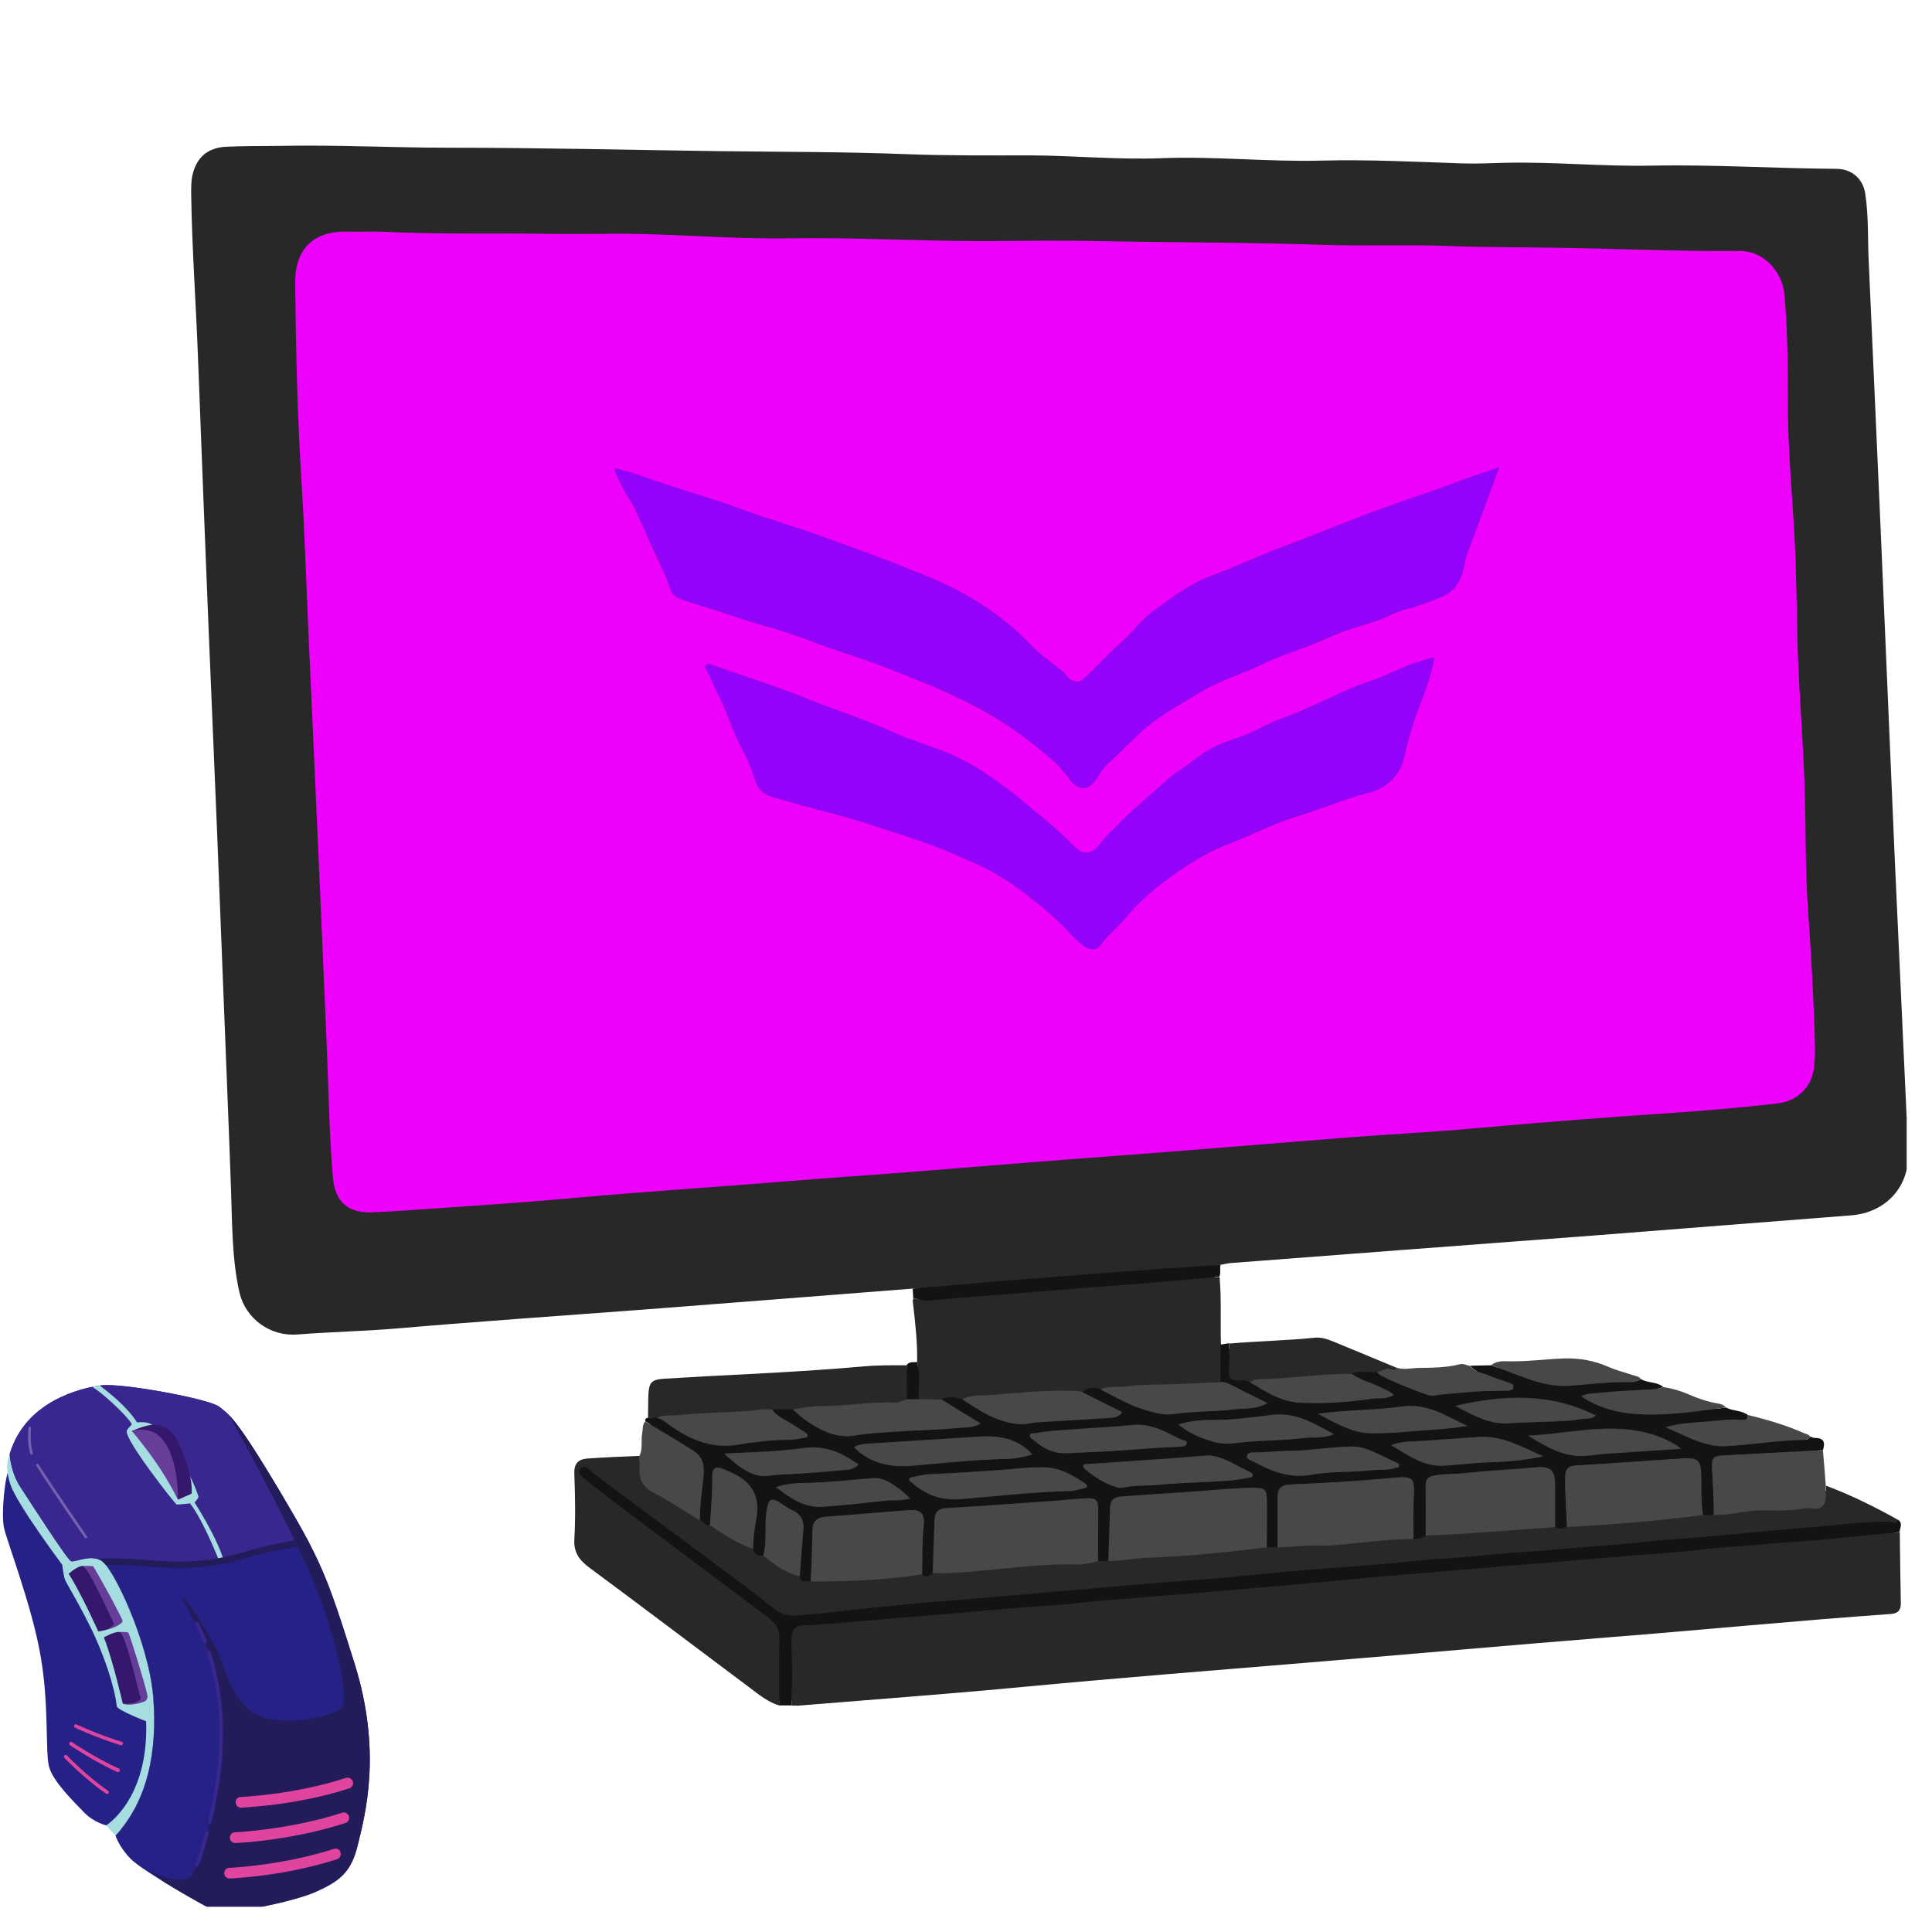 <?xml version="1.0" encoding="UTF-8"?> <svg xmlns="http://www.w3.org/2000/svg" xmlns:xlink="http://www.w3.org/1999/xlink" width="50" zoomAndPan="magnify" viewBox="0 0 37.5 37.5" height="50" preserveAspectRatio="xMidYMid meet" version="1.0"><defs><clipPath id="e12122bef0"><path d="M 0.02 28 L 3 28 L 3 36 L 0.02 36 Z M 0.02 28 " clip-rule="nonzero"></path></clipPath><clipPath id="afe61d7854"><path d="M 0.02 26.824 L 7.422 26.824 L 7.422 37.008 L 0.02 37.008 Z M 0.02 26.824 " clip-rule="nonzero"></path></clipPath><clipPath id="bbff3f64ac"><path d="M 0.02 26.824 L 6 26.824 L 6 31 L 0.02 31 Z M 0.02 26.824 " clip-rule="nonzero"></path></clipPath><clipPath id="b78fb0c86a"><path d="M 1 26.824 L 5 26.824 L 5 31 L 1 31 Z M 1 26.824 " clip-rule="nonzero"></path></clipPath><clipPath id="965045888f"><path d="M 2 27 L 7.422 27 L 7.422 37.008 L 2 37.008 Z M 2 27 " clip-rule="nonzero"></path></clipPath><clipPath id="8d17c6a1eb"><path d="M 0.02 28 L 2 28 L 2 30 L 0.02 30 Z M 0.02 28 " clip-rule="nonzero"></path></clipPath><clipPath id="c1322e24a9"><path d="M 0.02 27 L 1 27 L 1 29 L 0.02 29 Z M 0.02 27 " clip-rule="nonzero"></path></clipPath><clipPath id="66190f2c68"><path d="M 3.699 2.781 L 37.008 2.781 L 37.008 33.125 L 3.699 33.125 Z M 3.699 2.781 " clip-rule="nonzero"></path></clipPath><clipPath id="3f3186a847"><path d="M 11 24 L 37.008 24 L 37.008 33.125 L 11 33.125 Z M 11 24 " clip-rule="nonzero"></path></clipPath><clipPath id="4d8e5bfac4"><path d="M 5 4 L 37.008 4 L 37.008 30 L 5 30 Z M 5 4 " clip-rule="nonzero"></path></clipPath><clipPath id="d77c3d03f3"><path d="M 11 9 L 37.008 9 L 37.008 29 L 11 29 Z M 11 9 " clip-rule="nonzero"></path></clipPath></defs><g clip-path="url(#e12122bef0)"><path fill="#252186" d="M 2.973 32.926 C 2.879 31.852 2.188 30.41 1.965 30.289 C 1.738 30.164 1.453 30.332 1.379 30.301 C 1.305 30.273 0.605 29.18 0.402 28.871 C 0.312 28.734 0.258 28.594 0.23 28.477 C 0.211 28.477 0.199 28.48 0.191 28.492 C 0.094 28.609 0.02 29.391 0.078 29.656 C 0.137 29.926 0.617 31.164 0.785 32.125 C 0.957 33.086 0.875 34.016 0.953 34.297 C 1.031 34.582 1.438 34.977 1.633 35.18 C 1.828 35.379 2.062 35.43 2.062 35.43 C 2.062 35.43 2.195 35.473 2.355 35.5 C 2.883 34.84 3.059 33.934 2.973 32.926 Z M 2.973 32.926 " fill-opacity="1" fill-rule="nonzero"></path><path fill="#a5dde1" d="M 2.973 32.926 C 2.879 31.852 2.188 30.41 1.965 30.289 C 1.738 30.164 1.453 30.332 1.379 30.301 C 1.305 30.273 0.605 29.18 0.402 28.871 C 0.227 28.605 0.195 28.32 0.188 28.242 C 0.129 28.352 0.109 28.535 0.203 28.816 C 0.32 29.184 1.207 30.371 1.207 30.371 C 1.207 30.371 1.23 30.551 1.254 30.641 C 1.281 30.727 1.465 31 1.742 31.555 C 2.02 32.109 2.227 32.75 2.266 33.117 C 2.277 33.195 2.836 33.41 2.836 33.41 C 2.891 34.922 2.062 35.43 2.062 35.43 L 2.242 35.629 C 2.859 34.961 3.062 34.004 2.973 32.926 Z M 2.973 32.926 " fill-opacity="1" fill-rule="nonzero"></path></g><g clip-path="url(#afe61d7854)"><path fill="#252186" d="M 2.242 35.629 C 2.242 35.629 2.312 35.859 2.547 36.09 C 2.781 36.324 4.016 37.027 4.199 37.102 C 4.383 37.176 5.695 36.918 6.141 36.715 C 6.586 36.512 6.82 36.348 6.949 35.793 C 7.082 35.238 7.422 34.016 6.883 32.293 C 6.344 30.57 6.23 30.289 5.402 28.898 C 4.57 27.508 4.441 27.449 4.25 27.301 C 4.062 27.156 2.363 26.836 1.957 26.891 C 1.555 26.945 0.492 27.199 0.188 28.223 C 0.188 28.223 0.199 28.562 0.402 28.871 C 0.605 29.18 1.305 30.273 1.379 30.301 C 1.453 30.332 1.738 30.164 1.965 30.289 C 2.188 30.41 2.879 31.852 2.973 32.926 C 3.062 34.004 2.859 34.961 2.242 35.629 Z M 2.242 35.629 " fill-opacity="1" fill-rule="nonzero"></path></g><g clip-path="url(#bbff3f64ac)"><path fill="#39268e" d="M 5.402 28.898 C 4.57 27.508 4.441 27.449 4.25 27.301 C 4.062 27.156 2.363 26.836 1.957 26.891 C 1.555 26.945 0.492 27.199 0.188 28.223 C 0.188 28.223 0.199 28.562 0.402 28.871 C 0.605 29.18 1.305 30.273 1.379 30.301 C 1.453 30.332 1.738 30.164 1.965 30.289 C 1.98 30.297 1.996 30.312 2.016 30.332 L 2.801 30.32 C 2.801 30.32 3.973 30.371 4.109 30.332 C 4.25 30.293 5.066 30.094 5.215 30.055 C 5.348 30.02 5.77 29.957 5.984 29.922 C 5.836 29.633 5.648 29.316 5.402 28.898 Z M 5.402 28.898 " fill-opacity="1" fill-rule="nonzero"></path></g><g clip-path="url(#b78fb0c86a)"><path fill="#a5dde1" d="M 4.258 30.309 L 4.344 30.293 C 4.207 29.824 3.777 29.164 3.777 29.164 C 3.777 29.164 3.84 29.09 3.852 29.062 C 3.859 29.035 3.742 28.742 3.656 28.594 C 3.57 28.445 3.02 27.691 2.93 27.641 C 2.836 27.586 2.66 27.609 2.66 27.609 C 2.473 27.309 2.105 27.02 1.938 26.895 C 1.895 26.898 1.844 26.906 1.789 26.918 C 2.105 27.117 2.586 27.617 2.555 27.652 C 2.527 27.688 2.469 27.734 2.461 27.773 C 2.414 27.941 3.402 29.199 3.43 29.203 C 3.457 29.207 3.688 29.18 3.688 29.18 C 3.957 29.527 4.258 30.309 4.258 30.309 Z M 4.258 30.309 " fill-opacity="1" fill-rule="nonzero"></path></g><path fill="#221c5a" d="M 5.953 29.859 C 5.75 29.891 5.188 29.984 4.719 30.129 C 4.164 30.297 3.629 30.344 2.926 30.285 C 2.344 30.234 1.992 30.25 1.891 30.258 C 1.914 30.266 1.941 30.273 1.965 30.289 C 1.988 30.301 2.02 30.332 2.055 30.379 C 2.227 30.375 2.52 30.375 2.914 30.41 C 3.273 30.441 3.59 30.445 3.891 30.418 C 4.188 30.391 4.469 30.336 4.754 30.246 C 5.254 30.094 5.867 30 6.016 29.977 C 5.996 29.938 5.973 29.898 5.953 29.859 Z M 5.953 29.859 " fill-opacity="1" fill-rule="nonzero"></path><g clip-path="url(#965045888f)"><path fill="#221c5a" d="M 5.402 28.898 C 4.848 27.969 4.605 27.633 4.449 27.473 C 4.852 28.191 5.621 29.645 5.965 30.41 C 6.375 31.32 6.836 32.934 6.625 33.145 C 6.418 33.352 5.457 33.504 5.012 33.297 C 4.566 33.094 4.363 32.434 4.273 32.172 C 4.188 31.906 3.586 30.957 3.551 31.016 C 3.516 31.07 3.91 31.66 4.055 32.082 C 4.195 32.504 4.367 33.707 4.312 34.188 C 4.262 34.668 3.902 36.379 3.629 36.469 C 3.355 36.562 2.867 36.293 2.867 36.293 L 3.211 36.547 C 3.625 36.801 4.09 37.059 4.199 37.102 C 4.383 37.176 5.695 36.918 6.141 36.715 C 6.586 36.512 6.82 36.348 6.949 35.793 C 7.082 35.238 7.422 34.016 6.883 32.293 C 6.344 30.57 6.23 30.289 5.402 28.898 Z M 5.402 28.898 " fill-opacity="1" fill-rule="nonzero"></path></g><path fill="#e1449f" d="M 4.957 35.066 C 4.793 35.082 4.691 35.086 4.68 35.086 C 4.621 35.09 4.574 35.043 4.574 34.984 C 4.57 34.93 4.613 34.879 4.672 34.879 C 4.684 34.879 5.715 34.836 6.719 34.508 C 6.773 34.492 6.832 34.523 6.848 34.578 C 6.867 34.633 6.836 34.691 6.781 34.711 C 6.062 34.945 5.34 35.035 4.957 35.066 Z M 4.957 35.066 " fill-opacity="1" fill-rule="nonzero"></path><path fill="#e1449f" d="M 4.797 35.758 C 4.664 35.77 4.582 35.773 4.57 35.773 C 4.512 35.777 4.465 35.73 4.461 35.676 C 4.461 35.617 4.5 35.566 4.559 35.566 C 4.57 35.566 5.641 35.512 6.645 35.184 C 6.699 35.168 6.754 35.199 6.773 35.254 C 6.789 35.309 6.762 35.367 6.707 35.383 C 5.945 35.633 5.172 35.727 4.797 35.758 Z M 4.797 35.758 " fill-opacity="1" fill-rule="nonzero"></path><path fill="#e1449f" d="M 4.734 36.441 C 4.57 36.457 4.473 36.461 4.457 36.461 C 4.402 36.465 4.355 36.418 4.352 36.359 C 4.352 36.305 4.395 36.254 4.453 36.254 C 4.461 36.254 5.477 36.211 6.48 35.887 C 6.535 35.867 6.594 35.898 6.609 35.953 C 6.629 36.008 6.598 36.066 6.543 36.086 C 5.824 36.32 5.109 36.41 4.734 36.441 Z M 4.734 36.441 " fill-opacity="1" fill-rule="nonzero"></path><path fill="#673d9a" d="M 1.594 30.395 C 1.594 30.395 1.777 30.391 1.805 30.402 C 1.832 30.414 2.371 31.398 2.379 31.461 C 2.383 31.52 2.191 31.602 2.133 31.617 C 2.074 31.637 1.906 31.664 1.906 31.664 Z M 1.594 30.395 " fill-opacity="1" fill-rule="nonzero"></path><path fill="#35186e" d="M 1.906 31.664 C 1.906 31.664 1.57 30.91 1.332 30.547 C 1.332 30.547 1.496 30.402 1.594 30.395 C 1.691 30.383 2.016 31.105 2.215 31.52 C 2.215 31.52 2.145 31.645 1.906 31.664 Z M 1.906 31.664 " fill-opacity="1" fill-rule="nonzero"></path><path fill="#673d9a" d="M 2.316 31.676 C 2.316 31.676 2.469 31.672 2.492 31.691 C 2.512 31.711 2.812 32.668 2.863 32.914 C 2.863 32.914 2.871 33 2.801 33.027 C 2.734 33.055 2.504 33.121 2.383 33.066 L 2.457 32.613 Z M 2.316 31.676 " fill-opacity="1" fill-rule="nonzero"></path><path fill="#35186e" d="M 2.383 33.066 C 2.383 33.066 2.188 32.211 2.016 31.781 C 2.016 31.781 2.215 31.668 2.316 31.676 C 2.422 31.688 2.609 32.504 2.734 32.977 C 2.734 32.977 2.637 33.094 2.383 33.066 Z M 2.383 33.066 " fill-opacity="1" fill-rule="nonzero"></path><path fill="#39268e" d="M 3.828 36.23 C 3.824 36.23 3.816 36.23 3.812 36.227 C 3.797 36.223 3.785 36.199 3.793 36.184 C 3.793 36.18 3.887 35.945 3.984 35.574 C 3.988 35.555 4.008 35.543 4.027 35.547 C 4.047 35.555 4.055 35.574 4.051 35.59 C 3.949 35.969 3.859 36.207 3.855 36.207 C 3.852 36.223 3.84 36.23 3.828 36.23 Z M 3.828 36.23 " fill-opacity="1" fill-rule="nonzero"></path><path fill="#39268e" d="M 4.078 35.398 C 4.074 35.398 4.07 35.398 4.066 35.398 C 4.047 35.395 4.035 35.375 4.039 35.355 C 4.172 34.812 4.246 34.281 4.258 33.773 C 4.277 33.039 4.141 32.449 4.023 32.086 C 4.016 32.066 4.027 32.047 4.047 32.043 C 4.062 32.035 4.082 32.047 4.09 32.066 C 4.207 32.434 4.348 33.031 4.328 33.777 C 4.312 34.285 4.238 34.824 4.105 35.375 C 4.102 35.387 4.09 35.398 4.078 35.398 Z M 4.078 35.398 " fill-opacity="1" fill-rule="nonzero"></path><path fill="#39268e" d="M 3.984 31.898 C 3.969 31.898 3.953 31.891 3.949 31.875 C 3.863 31.652 3.789 31.523 3.789 31.523 C 3.781 31.508 3.785 31.484 3.801 31.477 C 3.816 31.465 3.84 31.473 3.848 31.488 C 3.852 31.492 3.926 31.621 4.012 31.852 C 4.02 31.871 4.012 31.891 3.992 31.895 C 3.992 31.898 3.988 31.898 3.984 31.898 Z M 3.984 31.898 " fill-opacity="1" fill-rule="nonzero"></path><path fill="#35186e" d="M 2.559 27.777 C 2.559 27.777 2.758 27.684 2.918 27.66 C 3.074 27.641 3.312 27.668 3.469 28.012 C 3.625 28.359 3.742 28.719 3.719 28.992 L 3.453 29.109 C 3.453 29.109 3.352 28.457 3.207 28.246 C 3.062 28.035 2.559 27.777 2.559 27.777 Z M 2.559 27.777 " fill-opacity="1" fill-rule="nonzero"></path><path fill="#673d9a" d="M 2.559 27.777 C 2.559 27.777 3.109 28.398 3.453 29.109 C 3.453 29.109 3.496 27.523 2.559 27.777 Z M 2.559 27.777 " fill-opacity="1" fill-rule="nonzero"></path><path fill="#e1449f" d="M 2.082 34.82 C 2.074 34.82 2.066 34.82 2.062 34.816 C 1.648 34.535 1.254 34.125 1.25 34.121 C 1.238 34.109 1.238 34.086 1.25 34.074 C 1.266 34.059 1.285 34.059 1.301 34.074 C 1.305 34.078 1.691 34.484 2.098 34.758 C 2.113 34.77 2.121 34.789 2.109 34.805 C 2.102 34.816 2.094 34.82 2.082 34.82 Z M 2.082 34.82 " fill-opacity="1" fill-rule="nonzero"></path><path fill="#e1449f" d="M 2.297 34.395 C 2.289 34.395 2.285 34.395 2.277 34.395 C 1.855 34.207 1.363 33.879 1.359 33.875 C 1.344 33.863 1.34 33.844 1.348 33.824 C 1.359 33.809 1.379 33.805 1.398 33.816 C 1.402 33.82 1.891 34.145 2.309 34.328 C 2.324 34.336 2.332 34.355 2.324 34.375 C 2.32 34.387 2.309 34.395 2.297 34.395 Z M 2.297 34.395 " fill-opacity="1" fill-rule="nonzero"></path><path fill="#e1449f" d="M 2.359 33.875 C 2.355 33.875 2.352 33.875 2.344 33.875 C 1.863 33.727 1.461 33.535 1.457 33.535 C 1.441 33.527 1.434 33.504 1.441 33.488 C 1.449 33.469 1.469 33.461 1.488 33.473 C 1.492 33.473 1.891 33.664 2.363 33.809 C 2.383 33.812 2.395 33.832 2.387 33.852 C 2.383 33.863 2.371 33.875 2.359 33.875 Z M 2.359 33.875 " fill-opacity="1" fill-rule="nonzero"></path><g clip-path="url(#8d17c6a1eb)"><path fill="#7363ad" d="M 1.668 29.859 C 1.66 29.859 1.652 29.855 1.645 29.848 C 1.637 29.84 0.953 28.848 0.707 28.453 C 0.699 28.441 0.703 28.426 0.715 28.418 C 0.727 28.41 0.742 28.414 0.75 28.426 C 0.996 28.82 1.68 29.809 1.688 29.82 C 1.695 29.832 1.691 29.848 1.68 29.855 C 1.676 29.859 1.672 29.859 1.668 29.859 Z M 1.668 29.859 " fill-opacity="1" fill-rule="nonzero"></path></g><g clip-path="url(#c1322e24a9)"><path fill="#7363ad" d="M 0.617 28.238 C 0.605 28.238 0.594 28.23 0.59 28.219 C 0.527 28.031 0.547 27.824 0.551 27.746 C 0.551 27.73 0.555 27.723 0.555 27.719 C 0.555 27.703 0.562 27.691 0.578 27.691 C 0.59 27.691 0.602 27.699 0.605 27.715 C 0.605 27.719 0.605 27.73 0.602 27.75 C 0.598 27.824 0.582 28.023 0.637 28.203 C 0.645 28.219 0.637 28.23 0.621 28.234 C 0.621 28.238 0.617 28.238 0.617 28.238 Z M 0.617 28.238 " fill-opacity="1" fill-rule="nonzero"></path></g><g clip-path="url(#66190f2c68)"><path fill="#282829" d="M 54.535 29.602 L 54.52 29.605 C 54.301 29.68 54.074 29.699 53.836 29.719 C 53.762 29.723 53.691 29.727 53.617 29.734 L 52.898 29.809 C 51.84 29.918 50.785 30.023 49.727 30.129 C 49.297 30.168 48.863 30.207 48.43 30.246 C 47.977 30.285 47.52 30.328 47.066 30.371 C 46.789 30.398 46.504 30.438 46.23 30.473 C 46.066 30.492 45.902 30.516 45.738 30.535 C 45.57 30.555 45.398 30.566 45.227 30.566 C 44.68 30.566 44.098 30.465 43.445 30.258 C 42.031 29.816 40.621 29.367 39.211 28.918 L 37.559 28.391 L 37.527 28.383 C 37.512 28.375 37.492 28.367 37.473 28.363 C 37.402 28.344 37.371 28.305 37.375 28.227 C 37.375 28.168 37.395 28.129 37.492 28.109 C 37.703 28.07 37.926 28.059 38.141 28.047 C 38.203 28.047 38.266 28.043 38.328 28.039 C 39.066 27.992 39.809 27.945 40.547 27.898 L 41.441 27.844 C 41.449 27.812 41.453 27.781 41.453 27.746 C 41.707 27.5 41.953 27.246 42.254 27.055 C 42.566 26.852 42.879 26.652 43.258 26.59 C 43.289 26.617 43.324 26.629 43.359 26.641 C 43.48 26.57 43.617 26.551 43.762 26.531 C 43.84 26.523 43.918 26.512 43.996 26.496 L 44.008 26.492 L 44.016 26.488 C 44.062 26.465 44.113 26.449 44.16 26.438 C 44.098 26.426 44.035 26.414 43.973 26.402 C 44.195 26.297 44.434 26.305 44.672 26.285 C 45.137 26.25 45.602 26.285 46.062 26.352 C 46 26.375 45.934 26.398 45.871 26.422 C 45.93 26.43 45.984 26.438 46.039 26.445 C 46.109 26.469 46.184 26.48 46.254 26.488 C 46.348 26.504 46.434 26.52 46.512 26.559 C 46.551 26.547 46.594 26.535 46.633 26.523 C 47.238 26.609 47.805 26.801 48.32 27.121 C 48.301 27.148 48.289 27.18 48.273 27.207 L 48.285 27.215 L 48.305 27.219 C 48.453 27.242 48.555 27.293 48.625 27.379 L 48.648 27.406 L 48.652 27.406 C 48.668 27.375 48.684 27.344 48.703 27.316 C 48.871 27.348 49.004 27.457 49.133 27.555 C 49.344 27.719 49.547 27.887 49.754 28.051 C 49.746 28.086 49.75 28.121 49.762 28.152 L 50.395 28.316 C 50.898 28.445 51.402 28.578 51.906 28.707 C 52.344 28.824 52.777 28.938 53.211 29.051 C 53.648 29.168 54.082 29.281 54.516 29.395 C 54.637 29.426 54.668 29.445 54.672 29.496 C 54.676 29.543 54.66 29.559 54.535 29.602 Z M 23.691 24.551 C 23.754 24.539 23.82 24.523 23.887 24.516 C 25.012 24.43 26.141 24.344 27.266 24.258 C 28.477 24.164 29.688 24.078 30.898 23.984 C 32.574 23.855 34.254 23.719 35.93 23.59 C 36.594 23.539 37.055 23.047 37.039 22.387 C 37.035 22.184 37.023 21.98 37.012 21.777 C 36.934 20.074 36.855 18.371 36.777 16.668 C 36.684 14.543 36.598 12.418 36.504 10.293 C 36.426 8.562 36.352 6.832 36.273 5.102 C 36.25 4.652 36.273 4.199 36.203 3.75 C 36.156 3.465 35.941 3.281 35.648 3.277 C 34.449 3.27 33.254 3.191 32.055 3.215 C 31.102 3.234 30.148 3.137 29.199 3.16 C 28.93 3.168 28.664 3.18 28.395 3.172 C 27.48 3.141 26.57 3.094 25.656 3.117 C 24.625 3.145 23.594 3.031 22.562 3.07 C 21.711 3.105 20.859 3.02 20.008 3.016 C 19.199 3.016 18.391 3.023 17.586 2.992 C 16.375 2.945 15.168 2.949 13.957 2.934 C 12.211 2.91 10.461 2.867 8.711 2.867 C 7.613 2.867 6.516 2.809 5.418 2.832 C 5.078 2.836 4.738 2.832 4.398 2.848 C 4.031 2.863 3.812 3.055 3.734 3.406 C 3.707 3.531 3.711 3.66 3.711 3.785 C 3.727 4.848 3.805 5.906 3.844 6.965 C 3.91 8.73 3.98 10.492 4.051 12.258 C 4.105 13.566 4.16 14.871 4.215 16.18 C 4.254 17.172 4.293 18.168 4.332 19.164 C 4.383 20.469 4.438 21.777 4.484 23.086 C 4.508 23.758 4.5 24.43 4.648 25.09 C 4.77 25.598 5.246 25.945 5.773 25.902 C 6.414 25.852 7.062 25.84 7.707 25.785 C 9.305 25.648 10.902 25.539 12.504 25.418 C 14.238 25.285 15.977 25.148 17.715 25.012 C 17.746 25.008 17.781 25.008 17.812 25.004 L 17.824 25.207 L 17.828 25.219 C 17.797 25.215 17.762 25.207 17.727 25.215 C 17.707 25.242 17.719 25.277 17.723 25.309 C 17.766 25.684 17.809 26.059 17.801 26.438 C 17.809 26.469 17.816 26.504 17.824 26.535 L 17.812 26.535 C 17.793 26.539 17.77 26.539 17.75 26.539 C 17.695 26.539 17.688 26.543 17.68 26.551 L 17.652 26.594 L 17.602 26.594 C 17.602 26.562 17.602 26.531 17.602 26.5 C 17.328 26.5 17.055 26.496 16.785 26.52 C 16.055 26.586 15.32 26.629 14.59 26.668 C 14.016 26.695 13.445 26.727 12.875 26.762 C 12.648 26.777 12.598 26.84 12.586 27.062 C 12.578 27.215 12.582 27.371 12.578 27.523 C 12.609 27.523 12.645 27.523 12.676 27.523 L 12.676 27.527 L 12.668 27.605 L 12.625 27.613 L 12.625 27.621 L 12.602 27.652 C 12.582 27.676 12.578 27.707 12.574 27.762 C 12.57 27.789 12.57 27.816 12.562 27.84 C 12.555 27.891 12.555 27.941 12.555 27.996 C 12.555 28.09 12.555 28.195 12.508 28.297 L 12.48 28.352 L 12.418 28.352 C 12.418 28.32 12.418 28.289 12.418 28.258 C 12.086 28.273 11.75 28.285 11.418 28.309 C 11.215 28.32 11.137 28.41 11.148 28.625 C 11.164 29.043 11.172 29.461 11.148 29.879 C 11.133 30.117 11.234 30.273 11.426 30.418 C 12.477 31.195 13.516 31.984 14.562 32.766 C 14.738 32.898 14.91 33.039 15.129 33.105 C 15.129 33.07 15.129 33.039 15.129 33.004 C 15.133 33.004 15.137 33.008 15.145 33.008 L 15.363 33.008 C 15.363 33.039 15.363 33.074 15.363 33.105 C 15.41 33.105 15.461 33.109 15.512 33.105 C 16.992 32.984 18.477 32.875 19.953 32.734 C 21.781 32.562 23.613 32.418 25.445 32.266 C 27.367 32.109 29.293 31.934 31.215 31.781 C 33.043 31.637 34.863 31.457 36.691 31.328 C 36.824 31.32 36.895 31.27 36.895 31.125 C 36.887 30.664 36.879 30.203 36.875 29.742 C 36.844 29.746 36.809 29.746 36.777 29.75 L 36.777 29.738 C 36.777 29.711 36.785 29.68 36.793 29.652 C 36.809 29.594 36.805 29.594 36.797 29.586 C 36.77 29.57 36.742 29.559 36.715 29.543 C 36.734 29.543 36.758 29.543 36.777 29.543 C 36.809 29.543 36.832 29.531 36.848 29.504 C 36.395 29.25 35.93 29.02 35.441 28.836 C 35.438 28.871 35.438 28.906 35.438 28.941 C 35.426 28.938 35.418 28.934 35.406 28.93 L 35.352 28.906 L 35.285 28.141 L 35.293 28.125 C 35.316 28.043 35.305 28.023 35.305 28.023 C 35.305 28.023 35.293 28.012 35.23 28.012 C 35.191 28.012 35.16 28 35.133 27.988 C 35.125 27.988 35.117 27.984 35.109 27.98 L 35.074 27.973 L 35.055 27.938 C 35.051 27.934 35.035 27.93 35.023 27.926 C 35.012 27.922 35 27.918 34.988 27.914 C 34.688 27.781 34.344 27.672 33.906 27.566 L 33.887 27.559 L 33.871 27.547 C 33.816 27.508 33.75 27.496 33.676 27.48 C 33.605 27.465 33.531 27.449 33.461 27.414 L 33.441 27.402 L 33.426 27.387 C 33.41 27.363 33.383 27.352 33.332 27.344 C 33.141 27.312 32.949 27.25 32.727 27.152 C 32.586 27.09 32.434 27.047 32.273 27.023 L 32.246 27.02 L 32.227 27 C 32.176 26.957 32.105 26.945 32.027 26.93 C 31.961 26.918 31.883 26.902 31.809 26.859 L 31.789 26.848 L 31.773 26.828 C 31.766 26.816 31.75 26.812 31.715 26.801 C 31.699 26.797 31.684 26.793 31.668 26.789 C 31.613 26.77 31.555 26.75 31.5 26.734 C 31.391 26.703 31.281 26.668 31.172 26.621 C 30.941 26.52 30.703 26.469 30.441 26.469 C 30.418 26.469 30.398 26.469 30.375 26.469 C 30.234 26.473 30.09 26.484 29.949 26.496 C 29.758 26.512 29.559 26.523 29.363 26.523 C 29.32 26.523 29.281 26.523 29.242 26.523 L 29.211 26.523 C 29.117 26.523 29.055 26.539 29.012 26.578 L 28.984 26.602 L 28.547 26.609 C 28.504 26.609 28.469 26.598 28.438 26.59 C 28.414 26.582 28.395 26.578 28.371 26.578 C 28.371 26.578 28.367 26.578 28.363 26.578 C 28.109 26.645 27.852 26.645 27.602 26.648 L 27.551 26.648 C 27.508 26.652 27.465 26.656 27.422 26.66 C 27.371 26.664 27.32 26.668 27.27 26.668 C 27.195 26.668 27.133 26.66 27.066 26.637 L 26.922 26.578 C 26.961 26.574 26.996 26.578 27.039 26.598 C 27.078 26.613 27.098 26.586 27.105 26.547 C 26.699 26.379 26.289 26.207 25.879 26.039 C 25.766 25.992 25.645 25.953 25.523 25.965 C 24.973 26.02 24.418 26.031 23.863 26.078 C 23.863 26.109 23.863 26.141 23.863 26.176 L 23.699 26.203 C 23.699 26.172 23.699 26.137 23.699 26.105 C 23.684 25.664 23.711 25.223 23.672 24.785 C 23.637 24.789 23.605 24.793 23.574 24.793 L 23.57 24.766 L 23.586 24.742 C 23.594 24.719 23.594 24.695 23.594 24.652 C 23.594 24.625 23.594 24.594 23.598 24.562 C 23.625 24.555 23.656 24.555 23.691 24.551 Z M 23.691 24.551 " fill-opacity="1" fill-rule="nonzero"></path></g><g clip-path="url(#3f3186a847)"><path fill="#141314" d="M 49.754 28.051 C 50.48 28.238 51.207 28.426 51.934 28.613 C 52.805 28.844 53.672 29.074 54.543 29.301 C 54.652 29.328 54.762 29.359 54.77 29.484 C 54.777 29.629 54.656 29.66 54.551 29.695 C 54.25 29.797 53.938 29.797 53.629 29.828 C 52.332 29.961 51.035 30.094 49.738 30.223 C 48.852 30.309 47.965 30.379 47.078 30.465 C 46.633 30.508 46.195 30.574 45.75 30.629 C 44.949 30.723 44.176 30.59 43.414 30.348 C 41.449 29.73 39.488 29.105 37.527 28.48 C 37.5 28.473 37.477 28.461 37.449 28.453 C 37.328 28.422 37.273 28.34 37.277 28.223 C 37.281 28.102 37.355 28.039 37.473 28.016 C 37.754 27.965 38.039 27.957 38.32 27.941 C 39.367 27.875 40.41 27.809 41.453 27.746 C 41.457 27.836 41.418 27.918 41.402 28 C 41.344 28.246 41.387 28.391 41.586 28.492 C 41.961 28.691 42.363 28.836 42.785 28.91 C 42.832 28.992 42.906 28.984 42.984 28.973 C 43.711 29.242 44.469 29.367 45.238 29.438 C 45.336 29.473 45.43 29.473 45.527 29.469 C 45.574 29.48 45.625 29.5 45.672 29.504 C 46.332 29.539 46.988 29.586 47.648 29.598 C 48.035 29.605 48.426 29.574 48.809 29.531 C 49.07 29.504 49.336 29.477 49.586 29.371 C 49.855 29.258 50 29.055 49.977 28.793 C 50.043 28.652 49.98 28.547 49.887 28.449 C 49.898 28.375 49.871 28.312 49.824 28.254 C 49.777 28.195 49.738 28.133 49.754 28.051 Z M 14.891 29.266 C 14.926 29.09 14.977 29.066 15.137 29.164 C 15.215 29.215 15.293 29.277 15.375 29.316 C 15.574 29.402 15.613 29.551 15.59 29.746 C 15.562 30.027 15.547 30.312 15.523 30.598 C 15.543 30.73 15.652 30.688 15.734 30.695 C 15.758 30.367 15.762 30.039 15.77 29.711 C 15.773 29.52 15.855 29.453 16.047 29.438 C 16.578 29.398 17.105 29.355 17.633 29.312 C 17.855 29.293 17.953 29.367 17.93 29.59 C 17.895 29.914 17.91 30.238 17.898 30.559 C 17.977 30.633 18.043 30.586 18.102 30.531 C 18.113 30.188 18.125 29.84 18.141 29.496 C 18.145 29.355 18.207 29.281 18.367 29.273 C 19.02 29.234 19.668 29.188 20.32 29.141 C 20.574 29.125 20.828 29.094 21.082 29.082 C 21.273 29.074 21.316 29.121 21.316 29.312 C 21.316 29.641 21.312 29.973 21.312 30.301 C 21.379 30.301 21.445 30.301 21.512 30.301 C 21.523 29.953 21.539 29.609 21.547 29.262 C 21.551 29.113 21.633 29.055 21.766 29.047 C 22.281 29.008 22.793 28.98 23.309 28.941 C 23.656 28.914 24.004 28.879 24.355 28.879 C 24.547 28.879 24.586 28.914 24.59 29.109 C 24.594 29.418 24.59 29.727 24.59 30.035 C 24.66 30.035 24.727 30.035 24.797 30.035 C 24.797 29.719 24.797 29.398 24.801 29.078 C 24.801 28.879 24.863 28.824 25.07 28.812 C 25.727 28.785 26.379 28.75 27.031 28.684 C 27.035 28.684 27.043 28.684 27.047 28.684 C 27.434 28.648 27.465 28.684 27.441 29.062 C 27.43 29.332 27.438 29.602 27.438 29.871 C 27.523 29.871 27.605 29.859 27.676 29.805 C 27.672 29.484 27.676 29.164 27.672 28.844 C 27.668 28.719 27.715 28.66 27.852 28.637 C 28.07 28.602 28.293 28.613 28.516 28.586 C 28.934 28.539 29.355 28.523 29.773 28.484 C 30.105 28.453 30.184 28.516 30.184 28.848 C 30.184 29.109 30.184 29.375 30.184 29.641 C 30.262 29.699 30.34 29.656 30.418 29.641 C 30.402 29.316 30.375 28.992 30.383 28.668 C 30.383 28.516 30.43 28.453 30.594 28.445 C 31.242 28.41 31.887 28.359 32.535 28.316 C 32.996 28.281 33.023 28.305 33.023 28.766 C 33.023 28.98 33.023 29.195 33.055 29.406 C 33.125 29.406 33.195 29.406 33.266 29.406 C 33.27 29.102 33.246 28.793 33.23 28.488 C 33.223 28.289 33.266 28.258 33.457 28.25 C 34.102 28.215 34.742 28.18 35.383 28.148 C 35.426 28.008 35.414 27.91 35.23 27.91 C 35.199 27.91 35.168 27.895 35.137 27.883 C 35.113 27.926 35.066 27.949 35.027 27.949 C 34.516 27.953 34.012 28.043 33.5 28.07 C 33.184 28.086 32.883 27.957 32.594 27.82 C 32.516 27.785 32.434 27.75 32.328 27.703 C 32.586 27.625 32.828 27.617 33.066 27.598 C 33.312 27.578 33.562 27.539 33.812 27.559 C 33.887 27.566 33.938 27.555 33.926 27.465 C 33.801 27.371 33.637 27.391 33.504 27.32 C 32.965 27.387 32.43 27.473 31.887 27.453 C 31.469 27.438 31.062 27.352 30.695 27.102 C 30.812 27.043 30.938 27.047 31.051 27.035 C 31.402 27 31.758 26.984 32.109 26.965 C 32.172 26.961 32.23 26.941 32.285 26.922 C 32.16 26.816 31.988 26.848 31.852 26.77 C 31.797 26.789 31.738 26.828 31.684 26.828 C 31.289 26.816 30.898 26.863 30.508 26.895 C 30.195 26.922 29.898 26.855 29.613 26.746 C 29.391 26.66 29.168 26.582 28.941 26.5 C 28.809 26.504 28.676 26.504 28.543 26.508 C 28.625 26.641 28.777 26.641 28.898 26.695 C 29.027 26.754 29.16 26.789 29.293 26.84 C 29.328 26.852 29.387 26.867 29.375 26.926 C 29.363 26.988 29.309 26.992 29.254 26.992 C 29 26.996 28.746 26.992 28.488 27.02 C 28.273 27.043 28.059 27.051 27.844 27.086 C 27.777 27.098 27.719 27.078 27.664 27.059 C 27.367 26.945 27.07 26.836 26.789 26.691 C 26.77 26.68 26.754 26.652 26.734 26.633 C 26.566 26.648 26.398 26.594 26.234 26.664 C 26.43 26.797 26.66 26.848 26.863 26.961 C 26.926 26.996 27 27.012 27.051 27.074 C 26.914 27.16 26.758 27.129 26.613 27.148 C 26.152 27.215 25.688 27.25 25.219 27.223 C 24.91 27.207 24.645 27.062 24.387 26.902 C 24.348 26.879 24.301 26.855 24.258 26.828 C 24.18 26.781 24.098 26.797 24.016 26.797 C 23.906 26.793 23.852 26.75 23.855 26.633 C 23.863 26.445 23.859 26.258 23.859 26.07 C 23.801 26.082 23.746 26.09 23.691 26.098 C 23.691 26.34 23.691 26.582 23.691 26.824 C 23.777 26.82 23.852 26.852 23.926 26.891 C 24.141 27.008 24.359 27.109 24.602 27.23 C 24.387 27.355 24.172 27.328 23.969 27.352 C 23.574 27.402 23.172 27.383 22.777 27.445 C 22.59 27.473 22.406 27.414 22.223 27.363 C 21.914 27.27 21.637 27.105 21.352 26.957 C 21.227 26.93 21.109 26.918 21.016 27.023 C 21.27 27.152 21.52 27.277 21.781 27.406 C 21.727 27.488 21.656 27.512 21.578 27.516 C 21.191 27.543 20.805 27.562 20.414 27.586 C 20.27 27.594 20.125 27.598 19.984 27.625 C 19.727 27.672 19.492 27.598 19.262 27.5 C 19.055 27.406 18.867 27.273 18.672 27.156 C 18.539 27.113 18.406 27.102 18.27 27.156 C 18.52 27.312 18.77 27.465 19.031 27.625 C 18.898 27.711 18.758 27.699 18.629 27.711 C 18.211 27.75 17.797 27.758 17.379 27.785 C 17.109 27.805 16.836 27.816 16.57 27.863 C 16.391 27.891 16.227 27.859 16.066 27.801 C 15.812 27.699 15.59 27.547 15.391 27.355 C 15.258 27.355 15.121 27.355 14.988 27.355 C 15.094 27.508 15.27 27.566 15.414 27.664 C 15.484 27.707 15.555 27.75 15.625 27.797 C 15.645 27.809 15.676 27.832 15.676 27.852 C 15.676 27.895 15.633 27.902 15.602 27.906 C 15.492 27.922 15.383 27.945 15.273 27.945 C 14.949 27.945 14.637 27.984 14.316 28.039 C 13.836 28.113 13.41 27.953 13.023 27.672 C 12.938 27.613 12.859 27.543 12.754 27.52 C 12.695 27.52 12.637 27.52 12.578 27.52 C 12.535 27.523 12.52 27.547 12.523 27.586 C 12.836 27.773 13.156 27.961 13.465 28.16 C 13.688 28.301 13.672 28.535 13.645 28.754 C 13.617 29 13.582 29.25 13.586 29.5 C 13.652 29.531 13.691 29.621 13.781 29.598 C 13.801 29.289 13.828 28.977 13.824 28.664 C 13.82 28.488 13.887 28.449 14.055 28.516 C 14.152 28.555 14.246 28.598 14.336 28.652 C 14.629 28.824 14.746 29.094 14.684 29.457 C 14.648 29.656 14.617 29.855 14.617 30.059 C 14.637 30.168 14.707 30.207 14.816 30.191 C 14.898 29.891 14.824 29.574 14.891 29.266 Z M 21.047 28.781 C 21.07 28.797 21.098 28.82 21.098 28.84 C 21.102 28.883 21.055 28.883 21.027 28.891 C 20.941 28.91 20.852 28.941 20.766 28.941 C 20.062 28.957 19.359 29.039 18.66 29.094 C 18.266 29.129 17.98 29.02 17.707 28.781 C 17.684 28.762 17.641 28.754 17.648 28.711 C 17.656 28.672 17.703 28.672 17.73 28.668 C 17.824 28.648 17.918 28.625 18.008 28.617 C 18.676 28.586 19.34 28.543 20 28.484 C 20.062 28.48 20.125 28.484 20.164 28.484 C 20.516 28.457 20.785 28.609 21.047 28.781 Z M 19.551 28.316 C 18.938 28.332 18.32 28.395 17.711 28.449 C 17.246 28.492 16.852 28.379 16.578 28.09 C 16.66 28.039 16.746 28.027 16.836 28.023 C 17.543 27.977 18.25 27.934 18.961 27.887 C 19.453 27.852 19.773 27.945 20.039 28.23 C 19.879 28.281 19.719 28.312 19.551 28.316 Z M 24.289 28.586 C 24.305 28.594 24.32 28.621 24.316 28.637 C 24.316 28.672 24.285 28.676 24.258 28.68 C 24.113 28.703 23.973 28.734 23.828 28.742 C 23.379 28.77 22.93 28.777 22.484 28.82 C 22.258 28.84 22.027 28.82 21.805 28.871 C 21.762 28.883 21.715 28.879 21.672 28.867 C 21.445 28.797 21.25 28.672 21.07 28.523 C 21.047 28.504 21.016 28.48 21.031 28.441 C 21.047 28.41 21.078 28.418 21.105 28.418 C 21.605 28.383 22.102 28.352 22.598 28.316 C 22.871 28.297 23.141 28.273 23.449 28.25 C 23.746 28.258 24.004 28.457 24.289 28.586 Z M 20.055 27.945 C 20.023 27.922 19.98 27.898 19.992 27.855 C 20.004 27.805 20.055 27.828 20.09 27.82 C 20.387 27.762 20.688 27.754 20.984 27.73 C 21.312 27.707 21.648 27.695 21.977 27.66 C 22.219 27.633 22.438 27.703 22.652 27.805 C 22.742 27.848 22.832 27.891 22.918 27.938 C 22.961 27.957 23.043 27.953 23.035 28.012 C 23.027 28.078 22.941 28.078 22.887 28.082 C 22.535 28.094 22.188 28.117 21.84 28.145 C 21.461 28.176 21.078 28.188 20.695 28.207 C 20.445 28.211 20.238 28.105 20.055 27.945 Z M 27.113 28.391 C 27.137 28.398 27.164 28.418 27.156 28.453 C 27.152 28.488 27.117 28.484 27.094 28.492 C 26.93 28.543 26.762 28.52 26.598 28.539 C 26.219 28.582 25.828 28.555 25.453 28.625 C 25.02 28.699 24.668 28.555 24.312 28.359 C 24.27 28.336 24.191 28.332 24.207 28.258 C 24.223 28.195 24.289 28.188 24.344 28.191 C 24.594 28.191 24.844 28.16 25.094 28.16 C 25.441 28.156 25.781 28.09 26.199 28.078 C 26.496 28.051 26.793 28.254 27.113 28.391 Z M 25.32 27.91 C 24.945 27.957 24.57 27.957 24.191 27.988 C 23.977 28.008 23.766 28.051 23.551 27.984 C 23.312 27.918 23.086 27.824 22.867 27.648 C 23.105 27.582 23.32 27.559 23.531 27.562 C 23.926 27.566 24.316 27.508 24.707 27.461 C 24.977 27.43 25.223 27.5 25.465 27.613 C 25.602 27.676 25.734 27.754 25.887 27.836 C 25.695 27.926 25.5 27.891 25.32 27.91 Z M 28.828 28.387 C 28.559 28.398 28.289 28.434 28.02 28.449 C 27.625 28.469 27.332 28.246 27.004 28.051 C 27.23 27.961 27.449 27.98 27.656 27.965 C 28.012 27.938 28.363 27.91 28.719 27.891 C 29.16 27.859 29.527 28.082 29.957 28.266 C 29.559 28.355 29.195 28.371 28.828 28.387 Z M 31.328 27.73 C 31.711 27.738 32.09 27.805 32.434 27.992 C 32.473 28.012 32.512 28.035 32.551 28.059 C 32.566 28.07 32.582 28.082 32.629 28.121 C 32.113 28.152 31.633 28.184 31.152 28.219 C 31.055 28.227 30.953 28.234 30.855 28.25 C 30.414 28.309 30.055 28.113 29.664 27.863 C 30.25 27.836 30.785 27.719 31.328 27.73 Z M 27.211 27.301 C 27.477 27.262 27.73 27.32 27.973 27.43 C 28.133 27.504 28.289 27.582 28.48 27.676 C 28.082 27.746 27.719 27.75 27.359 27.785 C 27.121 27.809 26.883 27.82 26.645 27.82 C 26.262 27.824 25.945 27.633 25.586 27.441 C 26.16 27.363 26.688 27.375 27.211 27.301 Z M 15.578 28.109 C 15.98 28.051 16.297 28.172 16.605 28.387 C 16.625 28.402 16.645 28.41 16.664 28.422 C 16.559 28.547 16.422 28.523 16.309 28.539 C 15.988 28.578 15.664 28.594 15.344 28.613 C 15.215 28.621 15.09 28.617 14.961 28.641 C 14.645 28.695 14.41 28.52 14.188 28.332 C 14.152 28.305 14.121 28.273 14.055 28.215 C 14.586 28.184 15.086 28.18 15.578 28.109 Z M 17.176 29.129 C 16.777 29.172 16.375 29.219 15.973 29.246 C 15.598 29.273 15.344 29.074 15.059 28.867 C 15.246 28.805 15.422 28.789 15.594 28.785 C 16.043 28.777 16.488 28.727 16.934 28.691 C 17.055 28.68 17.176 28.715 17.281 28.781 C 17.418 28.863 17.543 28.957 17.664 29.086 C 17.496 29.137 17.332 29.109 17.176 29.129 Z M 30.98 27.48 C 30.875 27.555 30.762 27.531 30.664 27.551 C 30.496 27.582 30.32 27.582 30.148 27.59 C 29.859 27.605 29.57 27.609 29.281 27.629 C 28.906 27.652 28.602 27.473 28.246 27.289 C 29.207 27.066 30.102 27.035 30.98 27.48 Z M 15.359 33.102 C 15.359 32.859 15.387 32.617 15.375 32.379 C 15.371 32.184 15.359 31.984 15.363 31.789 C 15.367 31.645 15.43 31.551 15.613 31.547 C 15.766 31.547 15.922 31.527 16.078 31.52 C 16.582 31.48 17.09 31.434 17.598 31.391 C 17.898 31.367 18.195 31.344 18.492 31.32 C 18.977 31.277 19.465 31.234 19.949 31.191 C 20.27 31.164 20.59 31.16 20.91 31.117 C 21.367 31.059 21.824 31.043 22.281 30.996 C 22.578 30.965 22.879 30.949 23.176 30.926 C 23.668 30.883 24.156 30.84 24.648 30.797 C 24.93 30.773 25.211 30.75 25.492 30.723 C 25.938 30.684 26.387 30.637 26.832 30.598 C 27.117 30.57 27.402 30.551 27.691 30.527 C 28.191 30.484 28.695 30.441 29.195 30.398 C 29.5 30.375 29.805 30.352 30.105 30.328 C 30.594 30.285 31.078 30.242 31.562 30.203 C 31.883 30.176 32.203 30.156 32.523 30.129 C 32.953 30.09 33.383 30.031 33.812 30.008 C 34.145 29.988 34.477 29.949 34.809 29.93 C 35.496 29.883 36.184 29.805 36.871 29.738 C 36.875 29.656 36.941 29.57 36.844 29.5 C 36.828 29.527 36.805 29.539 36.773 29.539 C 36.254 29.52 35.746 29.594 35.23 29.637 C 34.945 29.664 34.656 29.684 34.371 29.711 C 33.918 29.75 33.465 29.797 33.016 29.836 C 32.711 29.863 32.406 29.875 32.105 29.91 C 31.625 29.965 31.145 29.996 30.664 30.035 C 30.371 30.059 30.082 30.09 29.785 30.109 C 29.301 30.137 28.816 30.191 28.332 30.23 C 28.016 30.258 27.699 30.27 27.387 30.305 C 26.895 30.359 26.406 30.395 25.914 30.43 C 25.609 30.453 25.305 30.477 25 30.504 C 24.566 30.543 24.133 30.59 23.695 30.629 C 23.387 30.656 23.078 30.672 22.77 30.699 C 22.277 30.738 21.785 30.785 21.297 30.824 C 21.004 30.852 20.711 30.871 20.418 30.898 C 19.945 30.938 19.469 30.984 18.996 31.023 C 18.676 31.051 18.355 31.07 18.035 31.098 C 17.613 31.137 17.199 31.18 16.777 31.223 C 16.398 31.262 16.02 31.309 15.641 31.344 C 15.434 31.363 15.227 31.387 15.039 31.234 C 14.672 30.941 14.293 30.664 13.918 30.383 C 13.117 29.785 12.312 29.191 11.512 28.594 C 11.438 28.535 11.348 28.406 11.266 28.512 C 11.184 28.617 11.332 28.691 11.406 28.75 C 11.707 28.992 12.016 29.227 12.324 29.457 C 13.191 30.109 14.059 30.758 14.922 31.406 C 15.055 31.508 15.133 31.629 15.129 31.812 C 15.117 32.242 15.125 32.672 15.125 33.102 C 15.203 33.102 15.281 33.102 15.359 33.102 Z M 23.691 24.551 C 23.359 24.574 23.027 24.594 22.695 24.617 C 22.363 24.641 22.031 24.664 21.699 24.688 C 21.156 24.73 20.609 24.773 20.062 24.816 C 19.758 24.84 19.457 24.863 19.152 24.887 C 18.672 24.93 18.195 24.973 17.715 25.012 C 17.719 25.078 17.723 25.145 17.727 25.211 C 17.828 25.199 17.918 25.258 18.023 25.246 C 18.266 25.219 18.508 25.199 18.75 25.18 C 19.066 25.156 19.379 25.137 19.695 25.109 C 20.203 25.07 20.707 25.023 21.215 24.984 C 21.547 24.957 21.879 24.938 22.211 24.91 C 22.695 24.871 23.18 24.824 23.664 24.781 C 23.703 24.711 23.672 24.629 23.691 24.551 Z M 17.832 27.16 C 17.824 26.918 17.867 26.676 17.801 26.438 C 17.73 26.445 17.648 26.422 17.598 26.496 C 17.602 26.719 17.602 26.938 17.602 27.16 C 17.68 27.16 17.758 27.16 17.832 27.16 Z M 17.832 27.16 " fill-opacity="1" fill-rule="nonzero"></path></g><g clip-path="url(#4d8e5bfac4)"><path fill="#ee00fd" d="M 42.785 28.914 C 43.113 27.969 43.871 27.418 44.707 26.891 C 44.301 26.758 43.93 26.684 43.543 26.66 C 43.441 26.656 43.344 26.656 43.258 26.59 C 43.473 26.43 43.734 26.457 43.977 26.398 C 44.359 26.477 44.75 26.523 45.117 26.668 C 45.176 26.691 45.234 26.664 45.293 26.641 C 45.551 26.543 45.809 26.445 46.066 26.348 C 46.254 26.41 46.469 26.387 46.633 26.523 C 46.207 26.645 45.781 26.762 45.367 26.93 C 44.551 27.27 43.832 27.746 43.285 28.445 C 43.16 28.605 43.051 28.777 42.984 28.973 C 42.906 28.988 42.836 28.992 42.785 28.914 Z M 10.691 4.539 C 9.621 4.523 8.551 4.551 7.48 4.5 C 7.238 4.488 7 4.504 6.762 4.496 C 6.098 4.473 5.723 4.824 5.73 5.484 C 5.742 6.789 5.773 8.09 5.855 9.395 C 5.91 10.277 5.938 11.16 5.977 12.047 C 6.043 13.52 6.109 14.992 6.176 16.465 C 6.234 17.762 6.289 19.059 6.344 20.352 C 6.379 21.184 6.391 22.012 6.461 22.844 C 6.5 23.32 6.742 23.551 7.227 23.531 C 7.438 23.523 7.648 23.512 7.859 23.496 C 8.961 23.418 10.062 23.352 11.16 23.25 C 12.508 23.129 13.859 23.043 15.207 22.934 C 16.023 22.867 16.84 22.812 17.656 22.75 C 18.684 22.668 19.711 22.582 20.738 22.504 C 21.504 22.445 22.273 22.391 23.039 22.328 C 24.098 22.246 25.16 22.156 26.219 22.074 C 27.031 22.012 27.844 21.973 28.652 21.898 C 30.027 21.773 31.406 21.672 32.785 21.578 C 33.355 21.535 33.926 21.484 34.496 21.418 C 34.902 21.371 35.18 21.082 35.211 20.703 C 35.227 20.551 35.234 20.395 35.227 20.242 C 35.203 19.34 35.148 18.441 35.086 17.539 C 35.043 16.879 35.051 16.211 35.035 15.547 C 35.012 14.41 34.895 13.273 34.883 12.137 C 34.875 11.727 34.867 11.32 34.852 10.914 C 34.82 9.863 34.695 8.82 34.703 7.766 C 34.703 7.086 34.695 6.402 34.637 5.723 C 34.594 5.254 34.219 4.867 33.77 4.871 C 32.582 4.883 31.395 4.824 30.211 4.809 C 29.492 4.797 28.773 4.801 28.055 4.773 C 27.277 4.746 26.492 4.777 25.715 4.754 C 24.25 4.703 22.785 4.707 21.32 4.68 C 20.598 4.664 19.871 4.676 19.148 4.68 C 17.883 4.684 16.617 4.605 15.352 4.625 C 14.125 4.648 12.902 4.516 11.676 4.539 C 11.348 4.539 11.016 4.543 10.691 4.539 Z M 28.492 10.699 C 28.414 10.902 28.418 11.125 28.293 11.32 C 28.219 11.441 28.125 11.52 28.004 11.57 C 27.77 11.672 27.531 11.762 27.285 11.824 C 27.09 11.875 26.918 11.977 26.727 12.043 C 26.41 12.152 26.082 12.23 25.781 12.375 C 25.348 12.578 24.879 12.699 24.453 12.91 C 24.074 13.094 23.66 13.211 23.301 13.43 C 22.941 13.652 22.562 13.848 22.23 14.129 C 21.988 14.336 21.781 14.574 21.543 14.781 C 21.453 14.859 21.371 14.969 21.301 15.082 C 21.141 15.355 20.93 15.363 20.75 15.109 C 20.625 14.926 20.465 14.777 20.293 14.633 C 19.883 14.289 19.449 13.984 18.973 13.73 C 18.453 13.449 17.902 13.234 17.355 13.016 C 16.816 12.797 16.254 12.641 15.715 12.43 C 15.199 12.23 14.656 12.105 14.133 11.922 C 13.824 11.812 13.504 11.734 13.195 11.617 C 13.074 11.574 13.023 11.477 12.992 11.379 C 12.891 11.059 12.715 10.77 12.59 10.461 C 12.504 10.258 12.41 10.062 12.32 9.863 C 12.266 9.738 12.18 9.637 12.117 9.516 C 12.047 9.383 11.973 9.258 11.926 9.09 C 12.098 9.137 12.262 9.172 12.418 9.23 C 13.074 9.473 13.75 9.648 14.402 9.891 C 14.926 10.086 15.461 10.234 15.984 10.426 C 16.543 10.633 17.109 10.828 17.66 11.055 C 17.898 11.152 18.141 11.242 18.371 11.355 C 18.988 11.648 19.535 12.031 20.012 12.523 C 20.184 12.707 20.395 12.859 20.598 13.012 C 20.684 13.074 20.719 13.184 20.832 13.219 C 20.895 13.238 20.941 13.25 21 13.203 C 21.273 12.98 21.496 12.707 21.758 12.477 C 21.984 12.277 22.16 12.027 22.398 11.855 C 22.742 11.605 23.078 11.344 23.492 11.188 C 23.957 11.016 24.41 10.801 24.875 10.625 C 25.359 10.445 25.84 10.25 26.32 10.062 C 26.918 9.824 27.535 9.637 28.137 9.41 C 28.438 9.301 28.742 9.195 29.094 9.074 C 28.883 9.648 28.691 10.176 28.492 10.699 Z M 27.59 13.598 C 27.445 13.957 27.336 14.324 27.25 14.703 C 27.18 15.02 26.93 15.289 26.598 15.375 C 26.113 15.5 25.648 15.695 25.168 15.844 C 24.719 15.98 24.305 16.199 23.867 16.367 C 23.508 16.508 23.172 16.699 22.859 16.918 C 22.496 17.172 22.148 17.449 21.863 17.793 C 21.707 17.98 21.516 18.133 21.367 18.332 C 21.289 18.441 21.184 18.453 21.051 18.367 C 20.844 18.23 20.711 18.023 20.527 17.863 C 20.168 17.547 19.801 17.238 19.387 16.992 C 19.094 16.816 18.77 16.684 18.453 16.547 C 17.918 16.32 17.363 16.156 16.812 15.977 C 16.41 15.844 15.992 15.746 15.582 15.633 C 15.375 15.574 15.168 15.512 14.961 15.453 C 14.789 15.402 14.695 15.27 14.648 15.113 C 14.555 14.785 14.375 14.5 14.242 14.191 C 14.152 13.973 14.078 13.746 13.969 13.535 C 13.879 13.367 13.816 13.188 13.723 13.023 C 13.703 12.988 13.672 12.949 13.703 12.914 C 13.738 12.875 13.781 12.898 13.824 12.91 C 14.449 13.133 15.086 13.328 15.699 13.578 C 16.234 13.797 16.793 13.965 17.32 14.211 C 17.711 14.391 18.137 14.496 18.527 14.676 C 18.777 14.789 19.012 14.93 19.234 15.086 C 19.484 15.258 19.727 15.441 19.957 15.641 C 20.254 15.891 20.562 16.125 20.828 16.41 C 21.027 16.625 21.199 16.594 21.359 16.375 C 21.484 16.207 21.648 16.074 21.789 15.922 C 22.035 15.672 22.312 15.453 22.57 15.215 C 22.688 15.102 22.82 15.008 22.957 14.914 C 23.152 14.781 23.324 14.621 23.539 14.516 C 23.805 14.383 24.098 14.316 24.363 14.184 C 24.551 14.09 24.738 13.996 24.938 13.926 C 25.5 13.723 26.016 13.418 26.586 13.227 C 26.855 13.137 27.109 13.008 27.375 12.902 C 27.504 12.852 27.637 12.82 27.77 12.777 C 27.828 12.758 27.836 12.789 27.836 12.785 C 27.773 13.094 27.688 13.348 27.59 13.598 Z M 49.891 28.453 C 49.801 28.543 49.68 28.578 49.562 28.602 C 49.129 28.691 48.688 28.758 48.242 28.781 C 47.609 28.809 46.977 28.758 46.34 28.762 C 45.75 28.766 45.434 28.965 45.242 29.441 C 45.336 29.477 45.43 29.473 45.527 29.469 C 45.633 29.23 45.836 29.133 46.082 29.109 C 46.449 29.078 46.816 29.109 47.184 29.121 C 48.133 29.152 49.074 29.129 49.98 28.793 C 50.043 28.656 49.98 28.551 49.891 28.453 Z M 49.891 28.453 " fill-opacity="1" fill-rule="nonzero"></path></g><path fill="#484848" d="M 33.262 29.406 C 33.27 29.102 33.242 28.793 33.23 28.488 C 33.223 28.289 33.266 28.258 33.457 28.25 C 34.098 28.215 34.742 28.18 35.383 28.148 C 35.402 28.375 35.422 28.605 35.438 28.832 C 35.418 28.957 35.473 29.09 35.398 29.203 C 35.312 29.344 35.164 29.258 35.047 29.277 C 34.809 29.312 34.566 29.332 34.32 29.316 C 34.074 29.305 33.824 29.352 33.578 29.387 C 33.473 29.406 33.367 29.402 33.262 29.406 Z M 12.465 27.82 C 12.438 27.965 12.48 28.113 12.414 28.254 C 12.414 28.336 12.422 28.418 12.414 28.5 C 12.391 28.715 12.496 28.875 12.668 28.965 C 12.988 29.125 13.277 29.328 13.582 29.508 C 13.582 29.254 13.617 29.008 13.645 28.758 C 13.672 28.539 13.688 28.305 13.465 28.164 C 13.156 27.965 12.836 27.781 12.523 27.59 C 12.465 27.656 12.48 27.742 12.465 27.82 Z M 31.695 26.691 C 31.535 26.637 31.367 26.598 31.211 26.527 C 30.941 26.41 30.66 26.359 30.367 26.367 C 29.992 26.379 29.617 26.434 29.242 26.422 C 29.141 26.418 29.027 26.426 28.941 26.5 C 29.164 26.582 29.387 26.66 29.609 26.746 C 29.898 26.855 30.195 26.922 30.504 26.895 C 30.898 26.863 31.289 26.816 31.684 26.828 C 31.738 26.828 31.797 26.789 31.852 26.77 C 31.816 26.715 31.754 26.711 31.695 26.691 Z M 26.789 26.691 C 27.07 26.84 27.367 26.949 27.664 27.059 C 27.719 27.078 27.777 27.098 27.844 27.086 C 28.059 27.051 28.273 27.043 28.488 27.023 C 28.746 26.996 29 27 29.254 26.992 C 29.309 26.992 29.363 26.988 29.375 26.926 C 29.387 26.867 29.328 26.855 29.293 26.84 C 29.16 26.789 29.027 26.754 28.898 26.699 C 28.777 26.641 28.625 26.645 28.543 26.512 C 28.473 26.508 28.41 26.461 28.336 26.48 C 28.074 26.547 27.809 26.547 27.543 26.551 C 27.398 26.551 27.246 26.598 27.102 26.543 C 27.094 26.582 27.074 26.609 27.035 26.594 C 26.922 26.539 26.832 26.598 26.734 26.633 C 26.754 26.652 26.77 26.68 26.789 26.691 Z M 35.023 27.82 C 34.672 27.664 34.301 27.555 33.926 27.465 C 33.938 27.555 33.883 27.566 33.812 27.559 C 33.562 27.539 33.312 27.582 33.066 27.598 C 32.828 27.617 32.586 27.625 32.328 27.703 C 32.434 27.75 32.516 27.785 32.594 27.82 C 32.883 27.957 33.184 28.086 33.5 28.07 C 34.008 28.043 34.512 27.953 35.023 27.949 C 35.066 27.949 35.113 27.926 35.133 27.883 C 35.109 27.84 35.062 27.836 35.023 27.82 Z M 33.344 27.242 C 33.141 27.207 32.949 27.141 32.762 27.059 C 32.609 26.992 32.449 26.949 32.285 26.922 C 32.227 26.941 32.172 26.961 32.109 26.965 C 31.754 26.984 31.402 27 31.047 27.035 C 30.934 27.047 30.812 27.039 30.691 27.102 C 31.062 27.352 31.465 27.438 31.883 27.453 C 32.426 27.473 32.965 27.387 33.5 27.32 C 33.461 27.27 33.402 27.25 33.344 27.242 Z M 18.984 30.492 C 19.617 30.441 20.25 30.348 20.891 30.367 C 21.035 30.371 21.176 30.34 21.312 30.301 C 21.316 29.969 21.316 29.641 21.316 29.312 C 21.316 29.121 21.277 29.07 21.082 29.082 C 20.828 29.094 20.574 29.125 20.324 29.141 C 19.672 29.188 19.02 29.234 18.367 29.273 C 18.211 29.281 18.145 29.355 18.141 29.496 C 18.125 29.84 18.117 30.188 18.105 30.531 C 18.398 30.551 18.691 30.516 18.984 30.492 Z M 22.238 30.238 C 23.027 30.211 23.809 30.129 24.586 30.035 C 24.59 29.727 24.594 29.418 24.59 29.109 C 24.586 28.914 24.547 28.879 24.355 28.879 C 24.004 28.879 23.656 28.914 23.309 28.941 C 22.793 28.98 22.277 29.008 21.766 29.047 C 21.633 29.055 21.551 29.113 21.547 29.262 C 21.539 29.609 21.523 29.953 21.512 30.301 C 21.758 30.301 22 30.246 22.238 30.238 Z M 25.711 30 C 25.762 30.004 25.812 30 25.863 29.996 C 26.387 29.953 26.906 29.875 27.434 29.871 C 27.438 29.602 27.426 29.332 27.441 29.062 C 27.461 28.684 27.434 28.648 27.043 28.684 C 27.039 28.684 27.035 28.684 27.027 28.684 C 26.375 28.75 25.723 28.785 25.07 28.812 C 24.859 28.824 24.797 28.879 24.797 29.078 C 24.797 29.398 24.797 29.719 24.797 30.035 C 25.102 30.027 25.406 29.984 25.711 30 Z M 33.055 29.406 C 33.023 29.195 33.023 28.98 33.023 28.766 C 33.02 28.305 32.996 28.281 32.535 28.316 C 31.887 28.359 31.238 28.406 30.59 28.445 C 30.43 28.453 30.383 28.516 30.379 28.668 C 30.375 28.992 30.402 29.316 30.414 29.641 C 31.297 29.59 32.18 29.523 33.055 29.406 Z M 28.449 29.766 C 29.027 29.727 29.605 29.684 30.184 29.641 C 30.184 29.375 30.184 29.109 30.184 28.848 C 30.184 28.516 30.102 28.453 29.773 28.484 C 29.355 28.523 28.934 28.539 28.512 28.586 C 28.293 28.613 28.07 28.602 27.848 28.637 C 27.715 28.66 27.668 28.719 27.672 28.844 C 27.676 29.164 27.672 29.484 27.672 29.805 C 27.934 29.793 28.191 29.785 28.449 29.766 Z M 17.898 30.559 C 17.906 30.238 17.895 29.914 17.93 29.59 C 17.953 29.367 17.855 29.293 17.633 29.312 C 17.105 29.355 16.574 29.398 16.047 29.438 C 15.855 29.453 15.773 29.52 15.77 29.711 C 15.762 30.039 15.758 30.367 15.734 30.695 C 16.457 30.699 17.18 30.668 17.898 30.559 Z M 14.617 30.062 C 14.617 29.859 14.648 29.66 14.684 29.461 C 14.746 29.102 14.629 28.828 14.336 28.656 C 14.246 28.602 14.148 28.559 14.055 28.52 C 13.887 28.453 13.82 28.492 13.824 28.668 C 13.828 28.98 13.801 29.293 13.781 29.605 C 14.047 29.785 14.312 29.961 14.617 30.062 Z M 15.523 30.594 C 15.547 30.312 15.562 30.027 15.59 29.746 C 15.613 29.551 15.574 29.402 15.375 29.312 C 15.293 29.277 15.215 29.215 15.137 29.164 C 14.977 29.066 14.926 29.09 14.891 29.266 C 14.824 29.574 14.898 29.891 14.816 30.195 C 15.031 30.367 15.246 30.535 15.523 30.594 Z M 17.363 27.223 C 16.879 27.203 16.398 27.297 15.918 27.293 C 15.738 27.293 15.566 27.324 15.391 27.359 C 15.59 27.551 15.812 27.703 16.066 27.805 C 16.223 27.863 16.387 27.895 16.57 27.867 C 16.836 27.82 17.109 27.809 17.379 27.789 C 17.797 27.762 18.211 27.754 18.629 27.715 C 18.758 27.703 18.898 27.715 19.031 27.629 C 18.77 27.469 18.52 27.316 18.27 27.164 C 18.125 27.16 17.98 27.16 17.836 27.16 C 17.758 27.16 17.68 27.16 17.602 27.16 C 17.523 27.184 17.441 27.227 17.363 27.223 Z M 20 28.484 C 19.34 28.543 18.672 28.586 18.008 28.617 C 17.914 28.625 17.824 28.648 17.73 28.668 C 17.699 28.676 17.656 28.672 17.648 28.711 C 17.641 28.754 17.684 28.762 17.707 28.785 C 17.98 29.02 18.266 29.129 18.656 29.098 C 19.359 29.039 20.059 28.957 20.766 28.941 C 20.852 28.941 20.938 28.91 21.023 28.891 C 21.055 28.883 21.102 28.883 21.098 28.84 C 21.098 28.82 21.066 28.797 21.047 28.785 C 20.785 28.609 20.516 28.457 20.16 28.484 C 20.125 28.484 20.062 28.48 20 28.484 Z M 18.961 27.887 C 18.25 27.934 17.543 27.977 16.836 28.023 C 16.746 28.027 16.66 28.039 16.578 28.09 C 16.852 28.379 17.246 28.492 17.711 28.449 C 18.32 28.395 18.938 28.332 19.551 28.316 C 19.719 28.312 19.875 28.281 20.039 28.23 C 19.773 27.945 19.453 27.852 18.961 27.887 Z M 22.598 28.316 C 22.102 28.352 21.602 28.383 21.105 28.418 C 21.078 28.422 21.043 28.414 21.031 28.441 C 21.012 28.48 21.047 28.504 21.07 28.523 C 21.25 28.676 21.445 28.797 21.672 28.867 C 21.711 28.879 21.762 28.883 21.805 28.875 C 22.027 28.824 22.258 28.844 22.48 28.82 C 22.93 28.777 23.379 28.773 23.828 28.742 C 23.973 28.734 24.113 28.703 24.254 28.68 C 24.285 28.676 24.312 28.672 24.316 28.641 C 24.316 28.621 24.305 28.594 24.289 28.586 C 24.004 28.457 23.742 28.262 23.445 28.25 C 23.141 28.273 22.871 28.297 22.598 28.316 Z M 19.262 27.504 C 19.492 27.602 19.727 27.676 19.984 27.629 C 20.125 27.602 20.27 27.598 20.414 27.59 C 20.801 27.566 21.188 27.547 21.578 27.52 C 21.652 27.516 21.727 27.492 21.781 27.41 C 21.52 27.281 21.266 27.152 21.016 27.027 C 20.949 26.992 20.875 26.996 20.801 26.996 C 20.309 26.98 19.816 27.031 19.324 27.07 C 19.105 27.09 18.879 27.062 18.672 27.16 C 18.867 27.277 19.051 27.414 19.262 27.504 Z M 22.223 27.367 C 22.406 27.418 22.59 27.477 22.777 27.449 C 23.176 27.387 23.574 27.406 23.969 27.355 C 24.172 27.332 24.387 27.359 24.602 27.234 C 24.359 27.113 24.141 27.012 23.926 26.895 C 23.852 26.855 23.777 26.824 23.691 26.828 C 23.391 26.84 23.086 26.855 22.781 26.867 C 22.488 26.879 22.191 26.867 21.902 26.906 C 21.719 26.934 21.527 26.891 21.352 26.965 C 21.637 27.109 21.91 27.273 22.223 27.367 Z M 13.023 27.68 C 13.41 27.957 13.836 28.121 14.316 28.043 C 14.637 27.992 14.949 27.949 15.273 27.949 C 15.383 27.949 15.492 27.93 15.602 27.91 C 15.633 27.906 15.676 27.898 15.676 27.859 C 15.676 27.836 15.645 27.816 15.625 27.801 C 15.555 27.754 15.484 27.715 15.414 27.668 C 15.27 27.57 15.094 27.512 14.988 27.359 C 14.797 27.336 14.613 27.387 14.426 27.395 C 14.004 27.414 13.578 27.426 13.156 27.469 C 13.023 27.48 12.879 27.453 12.754 27.523 C 12.859 27.551 12.938 27.617 13.023 27.68 Z M 21.84 28.148 C 22.188 28.121 22.539 28.094 22.887 28.082 C 22.941 28.078 23.027 28.082 23.035 28.012 C 23.043 27.957 22.961 27.957 22.918 27.938 C 22.832 27.891 22.738 27.852 22.652 27.805 C 22.438 27.703 22.219 27.633 21.977 27.66 C 21.648 27.695 21.316 27.707 20.984 27.734 C 20.688 27.758 20.387 27.762 20.09 27.82 C 20.055 27.828 20.004 27.805 19.992 27.855 C 19.98 27.898 20.023 27.922 20.055 27.945 C 20.238 28.109 20.445 28.215 20.695 28.207 C 21.078 28.188 21.461 28.176 21.84 28.148 Z M 25.094 28.16 C 24.844 28.16 24.594 28.191 24.344 28.191 C 24.285 28.188 24.219 28.195 24.203 28.258 C 24.188 28.332 24.266 28.336 24.312 28.359 C 24.668 28.555 25.02 28.699 25.449 28.625 C 25.824 28.555 26.215 28.582 26.594 28.539 C 26.762 28.52 26.93 28.543 27.09 28.492 C 27.117 28.484 27.152 28.488 27.156 28.453 C 27.164 28.418 27.137 28.402 27.109 28.391 C 26.793 28.254 26.492 28.051 26.195 28.078 C 25.777 28.09 25.438 28.156 25.094 28.16 Z M 25.465 27.613 C 25.227 27.5 24.977 27.43 24.707 27.461 C 24.316 27.508 23.926 27.566 23.531 27.562 C 23.32 27.559 23.105 27.582 22.871 27.648 C 23.086 27.824 23.312 27.914 23.551 27.984 C 23.766 28.051 23.977 28.008 24.195 27.988 C 24.57 27.957 24.949 27.957 25.32 27.91 C 25.504 27.891 25.695 27.926 25.891 27.836 C 25.738 27.754 25.602 27.676 25.465 27.613 Z M 28.719 27.891 C 28.363 27.914 28.012 27.941 27.656 27.965 C 27.449 27.984 27.23 27.961 27.004 28.051 C 27.332 28.246 27.625 28.469 28.02 28.449 C 28.289 28.434 28.559 28.398 28.828 28.387 C 29.195 28.375 29.559 28.355 29.957 28.266 C 29.527 28.082 29.16 27.863 28.719 27.891 Z M 24.391 26.906 C 24.645 27.062 24.91 27.207 25.219 27.227 C 25.688 27.25 26.152 27.219 26.613 27.152 C 26.758 27.133 26.914 27.16 27.051 27.078 C 27 27.012 26.926 26.996 26.867 26.961 C 26.664 26.852 26.43 26.801 26.234 26.668 C 25.641 26.656 25.055 26.762 24.461 26.77 C 24.395 26.773 24.316 26.781 24.262 26.832 C 24.301 26.855 24.348 26.879 24.391 26.906 Z M 30.855 28.25 C 30.953 28.238 31.055 28.227 31.152 28.219 C 31.633 28.188 32.113 28.156 32.629 28.121 C 32.582 28.086 32.566 28.07 32.551 28.059 C 32.512 28.039 32.473 28.016 32.434 27.992 C 32.09 27.809 31.711 27.738 31.328 27.73 C 30.785 27.723 30.25 27.836 29.664 27.867 C 30.055 28.113 30.414 28.312 30.855 28.25 Z M 26.641 27.82 C 26.879 27.82 27.121 27.809 27.355 27.785 C 27.719 27.75 28.082 27.746 28.477 27.676 C 28.289 27.582 28.133 27.504 27.973 27.43 C 27.73 27.32 27.473 27.262 27.211 27.301 C 26.688 27.375 26.16 27.363 25.582 27.441 C 25.945 27.633 26.258 27.824 26.641 27.82 Z M 14.188 28.332 C 14.41 28.52 14.645 28.695 14.965 28.641 C 15.09 28.617 15.219 28.621 15.344 28.613 C 15.668 28.59 15.988 28.574 16.309 28.539 C 16.422 28.523 16.559 28.547 16.664 28.422 C 16.645 28.41 16.625 28.398 16.605 28.387 C 16.301 28.172 15.98 28.051 15.578 28.109 C 15.09 28.18 14.586 28.184 14.059 28.215 C 14.121 28.273 14.152 28.305 14.188 28.332 Z M 17.281 28.781 C 17.176 28.719 17.055 28.68 16.934 28.691 C 16.488 28.73 16.043 28.777 15.594 28.785 C 15.422 28.785 15.246 28.805 15.059 28.867 C 15.344 29.074 15.598 29.27 15.973 29.246 C 16.375 29.219 16.777 29.172 17.176 29.129 C 17.332 29.109 17.496 29.137 17.664 29.086 C 17.543 28.961 17.418 28.863 17.281 28.781 Z M 29.281 27.625 C 29.57 27.609 29.859 27.602 30.148 27.59 C 30.32 27.582 30.496 27.578 30.664 27.547 C 30.762 27.531 30.875 27.555 30.98 27.477 C 30.102 27.035 29.207 27.066 28.246 27.289 C 28.602 27.473 28.906 27.648 29.281 27.625 Z M 29.281 27.625 " fill-opacity="1" fill-rule="nonzero"></path><g clip-path="url(#d77c3d03f3)"><path fill="#9402fc" d="M 48.703 27.316 C 48.637 27.418 48.609 27.523 48.617 27.645 C 48.621 27.695 48.617 27.746 48.605 27.793 C 48.547 28.055 48.445 28.113 48.191 28.016 C 47.918 27.918 47.652 27.809 47.367 27.758 C 47.156 27.719 46.949 27.711 46.746 27.793 C 46.68 27.816 46.613 27.836 46.574 27.758 C 46.531 27.676 46.574 27.617 46.641 27.574 C 46.848 27.438 47.082 27.398 47.324 27.41 C 47.523 27.422 47.719 27.449 47.91 27.516 C 48.074 27.574 48.164 27.527 48.211 27.359 C 48.238 27.273 48.273 27.195 48.324 27.121 C 48.469 27.148 48.605 27.199 48.703 27.316 Z M 28.137 9.41 C 27.535 9.633 26.918 9.824 26.32 10.062 C 25.84 10.25 25.359 10.445 24.879 10.625 C 24.414 10.801 23.961 11.012 23.496 11.188 C 23.082 11.344 22.742 11.605 22.398 11.852 C 22.16 12.023 21.984 12.277 21.762 12.477 C 21.496 12.707 21.273 12.98 21 13.203 C 20.945 13.25 20.898 13.238 20.832 13.219 C 20.723 13.184 20.684 13.074 20.598 13.012 C 20.395 12.859 20.188 12.707 20.012 12.523 C 19.539 12.031 18.988 11.648 18.371 11.355 C 18.141 11.242 17.898 11.152 17.66 11.055 C 17.109 10.828 16.547 10.633 15.984 10.426 C 15.465 10.234 14.926 10.086 14.406 9.891 C 13.75 9.648 13.074 9.473 12.422 9.23 C 12.266 9.172 12.102 9.137 11.926 9.086 C 11.973 9.254 12.051 9.383 12.117 9.516 C 12.18 9.633 12.266 9.738 12.324 9.863 C 12.41 10.059 12.504 10.258 12.59 10.457 C 12.719 10.766 12.891 11.055 12.992 11.379 C 13.023 11.477 13.074 11.574 13.195 11.617 C 13.504 11.734 13.824 11.812 14.133 11.922 C 14.656 12.105 15.199 12.23 15.715 12.43 C 16.258 12.641 16.816 12.797 17.355 13.016 C 17.902 13.234 18.453 13.449 18.977 13.727 C 19.449 13.98 19.883 14.289 20.293 14.633 C 20.465 14.777 20.625 14.926 20.754 15.109 C 20.93 15.363 21.141 15.355 21.305 15.082 C 21.371 14.969 21.453 14.859 21.543 14.781 C 21.781 14.57 21.992 14.336 22.234 14.129 C 22.562 13.848 22.941 13.652 23.305 13.43 C 23.66 13.207 24.074 13.094 24.453 12.91 C 24.883 12.699 25.352 12.578 25.781 12.371 C 26.086 12.227 26.414 12.152 26.73 12.039 C 26.918 11.977 27.09 11.875 27.285 11.824 C 27.531 11.762 27.77 11.672 28.004 11.57 C 28.125 11.516 28.219 11.441 28.293 11.32 C 28.418 11.125 28.414 10.898 28.492 10.695 C 28.695 10.176 28.883 9.648 29.094 9.07 C 28.742 9.195 28.441 9.297 28.137 9.41 Z M 27.77 12.777 C 27.637 12.82 27.504 12.852 27.375 12.902 C 27.109 13.008 26.855 13.137 26.586 13.227 C 26.016 13.418 25.5 13.723 24.938 13.926 C 24.738 13.996 24.551 14.09 24.363 14.184 C 24.098 14.316 23.805 14.383 23.539 14.516 C 23.324 14.621 23.152 14.781 22.957 14.914 C 22.82 15.004 22.688 15.102 22.57 15.215 C 22.312 15.453 22.035 15.672 21.789 15.922 C 21.645 16.07 21.484 16.203 21.359 16.371 C 21.199 16.59 21.027 16.621 20.828 16.41 C 20.562 16.125 20.254 15.891 19.957 15.637 C 19.727 15.441 19.484 15.254 19.234 15.082 C 19.012 14.93 18.777 14.789 18.527 14.676 C 18.137 14.492 17.711 14.387 17.32 14.207 C 16.793 13.965 16.234 13.797 15.699 13.578 C 15.086 13.328 14.449 13.133 13.824 12.91 C 13.781 12.895 13.738 12.875 13.703 12.914 C 13.672 12.949 13.703 12.988 13.723 13.02 C 13.816 13.188 13.879 13.367 13.969 13.535 C 14.078 13.742 14.152 13.969 14.242 14.188 C 14.375 14.5 14.551 14.785 14.648 15.109 C 14.695 15.266 14.789 15.398 14.961 15.449 C 15.168 15.512 15.375 15.574 15.582 15.633 C 15.992 15.746 16.41 15.844 16.812 15.977 C 17.363 16.156 17.918 16.32 18.453 16.547 C 18.77 16.684 19.094 16.816 19.387 16.992 C 19.801 17.238 20.168 17.547 20.527 17.863 C 20.711 18.023 20.844 18.23 21.051 18.367 C 21.184 18.453 21.289 18.438 21.367 18.328 C 21.516 18.133 21.707 17.98 21.863 17.793 C 22.152 17.449 22.496 17.172 22.859 16.918 C 23.172 16.699 23.508 16.504 23.867 16.367 C 24.305 16.195 24.719 15.98 25.168 15.84 C 25.648 15.695 26.113 15.5 26.598 15.375 C 26.93 15.289 27.18 15.02 27.25 14.699 C 27.336 14.324 27.445 13.957 27.59 13.598 C 27.688 13.348 27.773 13.094 27.836 12.781 C 27.836 12.789 27.828 12.758 27.77 12.777 Z M 27.77 12.777 " fill-opacity="1" fill-rule="nonzero"></path></g></svg> 